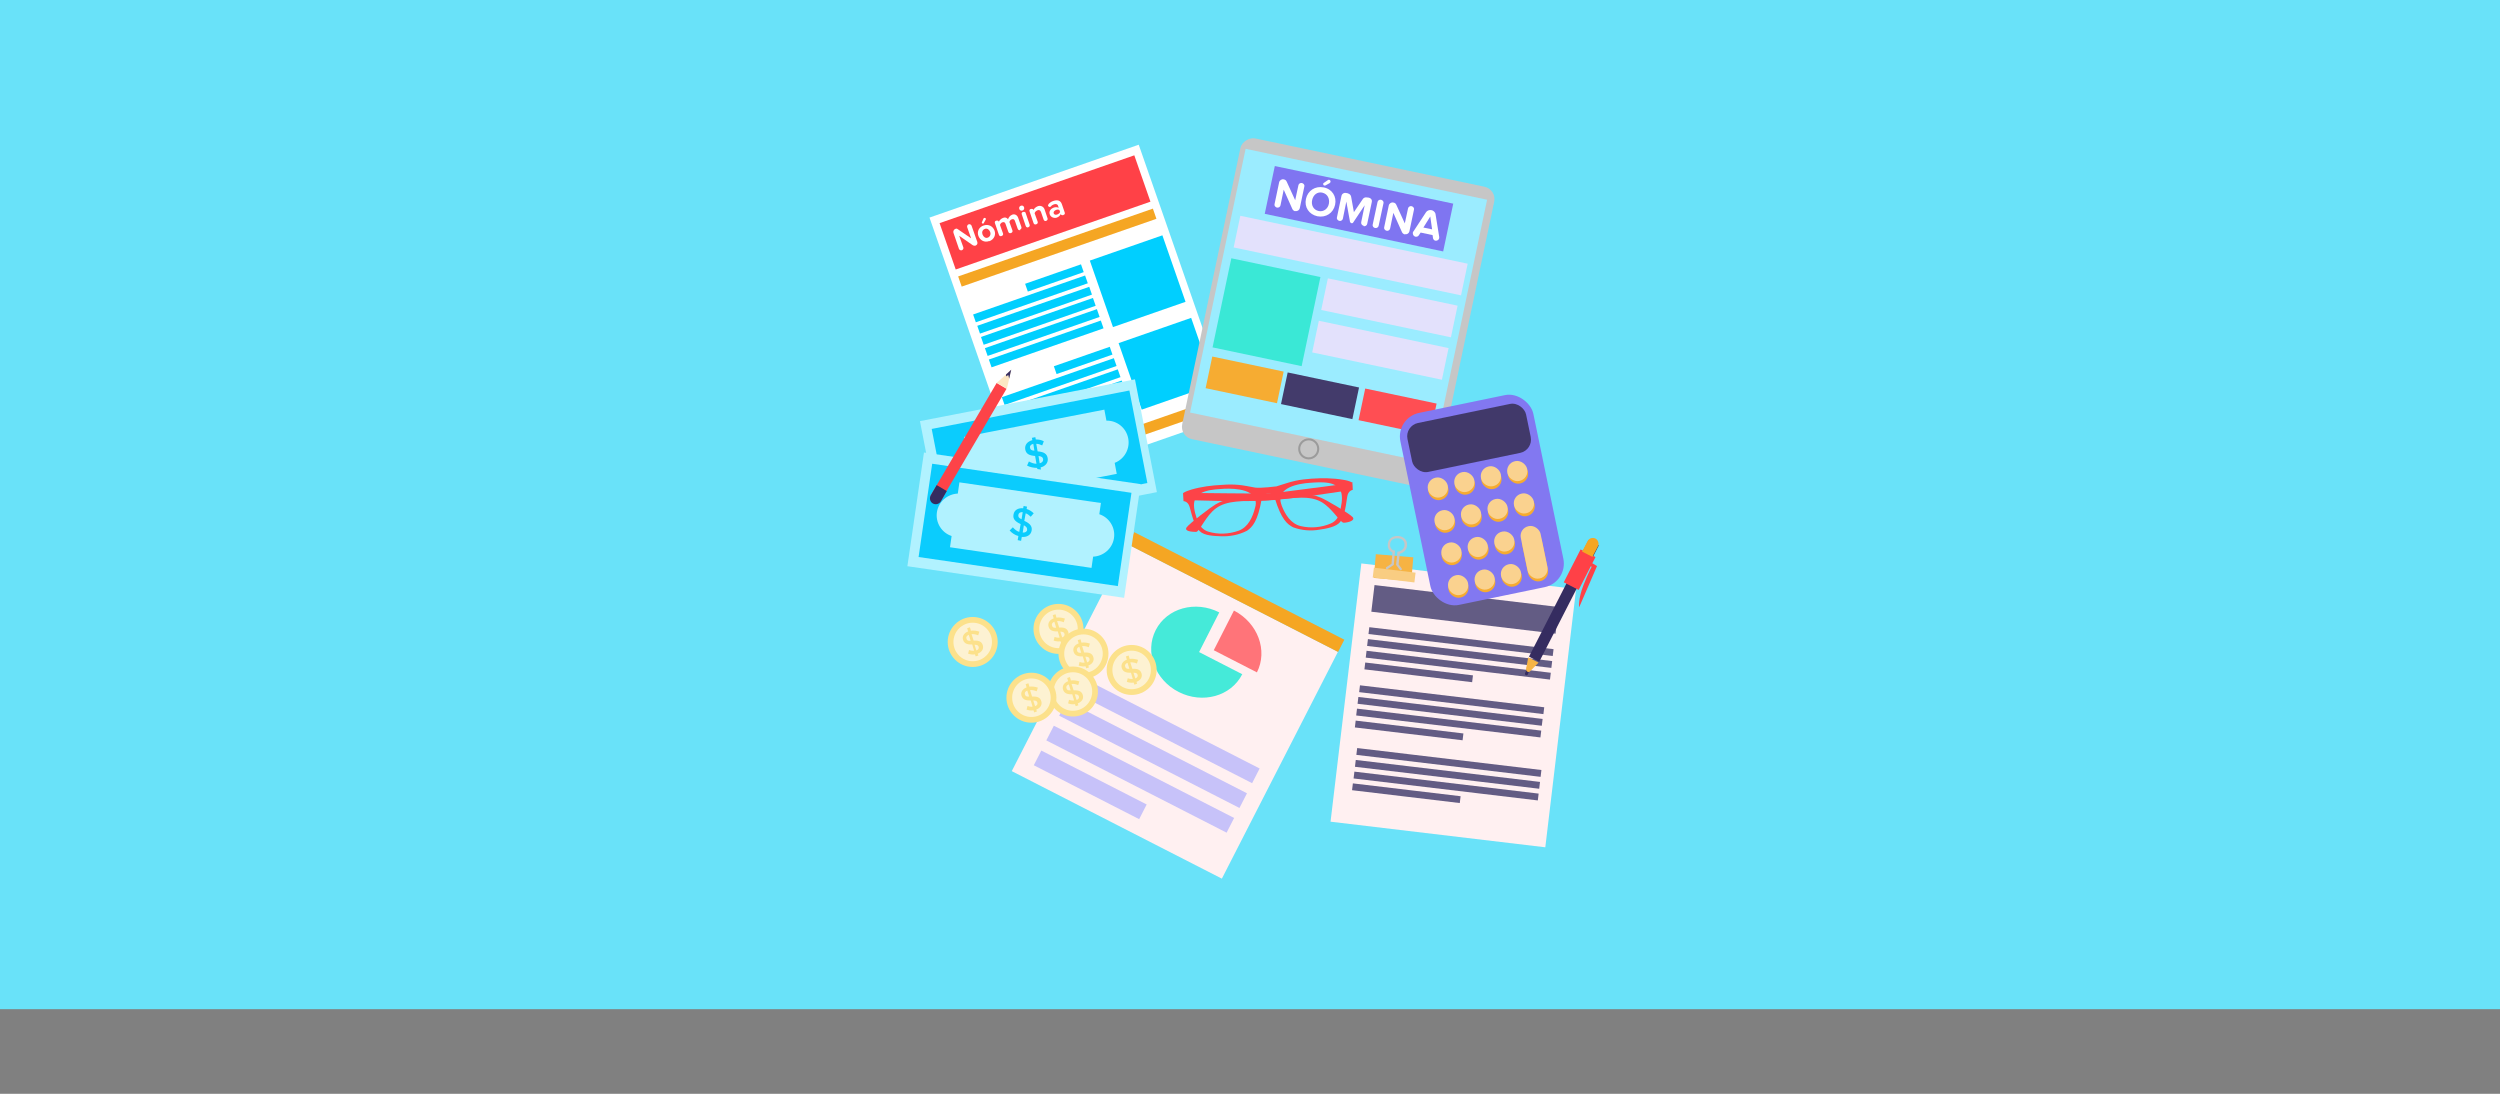 <svg xmlns="http://www.w3.org/2000/svg" id="Capa_1" viewBox="0 0 1090 476.9"><rect x="0" y="0" width="1090" height="476.9" fill="#808080" stroke="none"/><defs><style>.cls-1{fill:#f6ac32;}.cls-2{fill:#7f75f1;}.cls-3{fill:#ff4147;}.cls-4{fill:#f6b343;}.cls-5{fill:#0bccfd;}.cls-6{fill:#b1f2ff;}.cls-7{fill:#8278f1;}.cls-8{fill:#e3e1fc;}.cls-9{fill:#69e2f9;}.cls-10{fill:#9b9b9b;}.cls-11{fill:#fd4348;}.cls-12{fill:#c6c6c6;}.cls-13{fill:#f9cd82;}.cls-14{fill:#393063;}.cls-15{fill:#fad28f;}.cls-16{fill:#41396a;}.cls-17{fill:#fff;}.cls-18{fill:#f6ab30;}.cls-19{fill:#c7c2f9;}.cls-20{fill:#00cfff;}.cls-21{fill:#fce18b;}.cls-22{fill:#9becff;}.cls-23{fill:#433b6b;}.cls-24{fill:#3ae8d6;}.cls-25{fill:#45ead9;}.cls-26{fill:#f7b446;}.cls-27{fill:#635c84;}.cls-28{fill:#352c60;}.cls-29{fill:#fff0f1;}.cls-30{fill:#fdf2d2;}.cls-31{fill:#ff4e53;}.cls-32{fill:#fce7c3;}.cls-33{fill:#f5a623;}.cls-34{fill:#ff7479;}</style></defs><rect class="cls-9" width="1090" height="440"></rect><rect class="cls-17" x="423.1" y="75.4" width="96.6" height="124.7" transform="translate(-19.1 162.8) rotate(-19.2)"></rect><rect class="cls-3" x="410.7" y="81.8" width="89.9" height="21.4" transform="translate(-5.1 155.1) rotate(-19.2)"></rect><rect class="cls-33" x="416" y="105.5" width="89.9" height="4.7" transform="translate(-9.8 157.7) rotate(-19.2)"></rect><rect class="cls-33" x="444.7" y="187.8" width="89.9" height="4.7" transform="translate(-35.3 171.8) rotate(-19.2)"></rect><rect class="cls-20" x="479.3" y="107.1" width="33.5" height="30.7" transform="translate(-12.7 170.1) rotate(-19.2)"></rect><rect class="cls-20" x="446.8" y="119.2" width="25.8" height="3.6" transform="translate(-14.2 158.1) rotate(-19.2)"></rect><rect class="cls-20" x="423.4" y="128.4" width="51.7" height="3.6" transform="translate(-17.8 155.1) rotate(-19.2)"></rect><rect class="cls-20" x="425.2" y="133.3" width="51.7" height="3.6" transform="translate(-19.3 156) rotate(-19.2)"></rect><rect class="cls-20" x="426.9" y="138.2" width="51.7" height="3.6" transform="translate(-20.9 156.8) rotate(-19.2)"></rect><rect class="cls-20" x="428.6" y="143.1" width="51.7" height="3.6" transform="translate(-22.4 157.6) rotate(-19.2)"></rect><rect class="cls-20" x="430.3" y="148" width="51.7" height="3.6" transform="translate(-23.9 158.5) rotate(-19.2)"></rect><rect class="cls-20" x="491.8" y="143.1" width="33.5" height="30.7" transform="translate(-23.8 176.2) rotate(-19.2)"></rect><rect class="cls-20" x="459.4" y="155.2" width="25.8" height="3.6" transform="translate(-25.4 164.2) rotate(-19.2)"></rect><rect class="cls-20" x="436" y="164.4" width="51.7" height="3.6" transform="translate(-29 161.3) rotate(-19.2)"></rect><rect class="cls-20" x="437.7" y="169.3" width="51.7" height="3.6" transform="translate(-30.5 162.1) rotate(-19.2)"></rect><rect class="cls-20" x="439.4" y="174.2" width="51.7" height="3.6" transform="translate(-32 162.9) rotate(-19.2)"></rect><rect class="cls-20" x="441.1" y="179.1" width="51.7" height="3.6" transform="translate(-33.5 163.8) rotate(-19.2)"></rect><rect class="cls-20" x="442.8" y="184" width="51.7" height="3.6" transform="translate(-35.1 164.6) rotate(-19.2)"></rect><path class="cls-17" d="M425.2,107.1c-.4.1-.8,0-1.1-.2l-5.9-4.1,1.8,5c.2.5-.1,1.1-.6,1.3s-1.1-.1-1.3-.6l-2.4-7c-.2-.6.1-1.4.8-1.7s.9,0,1.2.2l5.7,3.9-1.7-4.8c-.2-.5.1-1.1.6-1.3s1.1.1,1.3.6l2.5,7.1c.2.6,0,1.3-.8,1.6Z"></path><path class="cls-17" d="M431.3,105.1c-2.2.8-4-.4-4.7-2.2s.1-3.9,2.3-4.6,4,.4,4.7,2.2-.1,3.9-2.3,4.7ZM429.4,99.8c-1.1.4-1.4,1.5-1,2.5s1.3,1.7,2.3,1.3,1.4-1.5,1-2.5-1.3-1.7-2.3-1.3ZM429.8,95.7l-.9,1.6c0,0-.1.2-.2.2-.2,0-.5,0-.6-.3s0-.2,0-.3l.7-1.6c0-.1.2-.2.3-.3.3,0,.6,0,.7.3s0,.3,0,.4Z"></path><path class="cls-17" d="M444.9,100.3c-.5.2-1,0-1.2-.6l-1.2-3.4c-.2-.6-.6-.9-1.3-.7s-1,.8-1.1,1.2l1.3,3.6c.2.5,0,1-.6,1.2s-1,0-1.2-.6l-1.2-3.4c-.2-.6-.6-.9-1.3-.7s-1,.8-1.1,1.2l1.3,3.6c.2.5,0,1-.6,1.2s-1,0-1.2-.6l-1.7-5c-.2-.5,0-1,.6-1.1s1,0,1.1.5h0c.1-.4.8-1.3,1.8-1.7s1.7-.1,2.2.6c.2-.7.8-1.6,1.8-2s2.1,0,2.6,1.3l1.4,4c.2.5,0,1-.6,1.2Z"></path><path class="cls-17" d="M446.5,90.4c.2.6-.1,1.2-.7,1.4s-1.2-.1-1.4-.7.1-1.2.7-1.4,1.2,0,1.4.7ZM448.4,99.1c-.5.2-1,0-1.2-.6l-1.7-5c-.2-.5,0-1,.6-1.1s1,0,1.1.5l1.7,5c.2.5,0,1-.6,1.2Z"></path><path class="cls-17" d="M456.2,96.3c-.5.2-1,0-1.2-.6l-1.1-3.2c-.3-.9-.9-1.1-1.6-.8s-1.1.8-1.2,1.3l1.3,3.6c.2.5,0,1-.6,1.2s-1,0-1.2-.6l-1.7-5c-.2-.5,0-1,.6-1.1s1,0,1.1.5h0c.2-.6.9-1.3,1.9-1.7s2.4,0,2.9,1.3l1.3,3.9c.2.5,0,1-.6,1.2Z"></path><path class="cls-17" d="M463.6,93.8h-.1c-.1,0-.8.2-1-.5-.3.7-.9,1.3-1.8,1.6s-2.5,0-3-1.4.5-2.5,1.5-2.9,1.7-.3,2.4,0l-.3-.9c-.2-.7-1-.9-1.8-.6s-1,.5-1.3.9c0,0-.2.2-.3.2-.3.1-.7,0-.9-.4s0-.3,0-.4c.2-.8,1.5-1.6,2.3-1.8,1.5-.5,3.1-.4,3.7,1.5l1.2,3.5c.2.5,0,1-.5,1.1ZM461.9,91.6c-.4-.3-1-.3-1.6,0s-1.1.8-.9,1.4.9.8,1.6.5,1-.6,1.2-1.1l-.3-.8Z"></path><rect class="cls-12" x="516.1" y="79.8" width="134" height="113.1" rx="5.5" ry="5.5" transform="translate(329.8 678.9) rotate(-78.1)"></rect><rect class="cls-22" x="530" y="74.3" width="107.6" height="117.5" transform="translate(39.8 -117.1) rotate(11.9)"></rect><circle class="cls-10" cx="570.6" cy="195.7" r="4.6"></circle><circle class="cls-12" cx="570.6" cy="195.7" r="3.7"></circle><rect class="cls-2" x="552.9" y="80" width="79.5" height="21.3" transform="translate(31.3 -119.9) rotate(11.9)"></rect><rect class="cls-8" x="538.4" y="104" width="101.3" height="14.1" transform="translate(35.4 -118.7) rotate(11.9)"></rect><rect class="cls-8" x="577" y="126.8" width="57.8" height="14.1" transform="translate(40.5 -121.7) rotate(11.9)"></rect><rect class="cls-8" x="573.1" y="145.3" width="57.8" height="14.1" transform="translate(44.2 -120.5) rotate(11.9)"></rect><rect class="cls-1" x="526.9" y="158.2" width="31.8" height="14.1" transform="translate(45.6 -108) rotate(11.9)"></rect><rect class="cls-23" x="559.8" y="165.1" width="31.8" height="14.1" transform="translate(47.7 -114.6) rotate(11.9)"></rect><rect class="cls-31" x="593.6" y="172.2" width="31.8" height="14.1" transform="translate(49.9 -121.5) rotate(11.9)"></rect><rect class="cls-24" x="532.5" y="115.9" width="39.7" height="39.7" transform="translate(39.7 -110.6) rotate(11.9)"></rect><path class="cls-17" d="M564.7,92.1c-.5-.1-.9-.4-1.2-.9l-3.8-8.5-1.4,6.8c-.1.7-.9,1.2-1.6,1s-1.2-.9-1-1.5l2-9.5c.2-.9,1.1-1.5,2-1.3s1,.5,1.3,1l3.7,8.1,1.4-6.5c.1-.7.9-1.2,1.6-1s1.2.9,1,1.5l-2,9.5c-.2.8-1,1.4-1.9,1.2Z"></path><path class="cls-17" d="M574.4,94.3c-3.7-.8-5.8-4-5-7.6s4-5.7,7.7-5,5.8,4,5,7.6-4,5.7-7.7,5ZM576.6,84c-2.2-.5-4,.9-4.5,3.2s.6,4.3,2.8,4.8,4.1-1,4.5-3.2-.6-4.3-2.9-4.8ZM579.8,79.8l-2,1.1c-.1,0-.3,0-.4,0-.3,0-.5-.4-.5-.7s.1-.3.2-.4l1.9-1.3c.2-.1.4-.2.5-.1.4,0,.7.5.6.9s-.1.3-.3.4Z"></path><path class="cls-17" d="M594.5,98.4c-.7-.1-1.2-.9-1-1.6l1.5-7.3-5,7.5c-.2.3-.5.4-.8.3s-.5-.3-.6-.6l-1.6-8.8-1.5,7.4c-.1.7-.9,1.2-1.6,1s-1.2-.9-1-1.5l2-9.5c.2-.8,1-1.3,1.8-1.2,1.2.1,2.2.6,2.4,1.7l1.2,6.7,3.8-5.6c.4-.7,1.2-1,2-.8,1.2,0,2.3.7,2,2l-2,9.5c-.1.7-.9,1.2-1.6,1Z"></path><path class="cls-17" d="M599.5,99.4c-.7-.1-1.2-.9-1-1.5l2.1-9.8c.1-.7.9-1.2,1.6-1s1.2.9,1,1.5l-2.1,9.8c-.1.7-.9,1.2-1.6,1Z"></path><path class="cls-17" d="M612.5,102.2c-.5-.1-.9-.4-1.2-.9l-3.8-8.5-1.4,6.8c-.1.7-.9,1.2-1.6,1s-1.2-.9-1-1.5l2-9.5c.2-.9,1.1-1.5,2-1.3s1,.5,1.3,1l3.7,8.1,1.4-6.5c.1-.7.9-1.2,1.6-1s1.2.9,1,1.5l-2,9.5c-.2.8-1,1.4-1.9,1.2Z"></path><path class="cls-17" d="M625.9,105c-.5-.1-1-.6-1.1-1.1l-.2-1.4-5.2-1.1-.8,1.2c-.3.5-.9.7-1.5.6-.8-.2-1.2-1-1.1-1.7s0-.3.2-.5l5.5-8.4c.5-.8,1.4-1.1,2.3-1,.9.1,1.8.9,1.9,1.8l1.6,9.9c0,.2,0,.3,0,.5-.1.7-.8,1.3-1.7,1.1ZM623.6,94.4l-3,4.8,3.8.8-.8-5.6Z"></path><rect class="cls-29" x="461.1" y="254.5" width="102.9" height="111.1" transform="translate(197.2 -199.3) rotate(27.1)"></rect><rect class="cls-19" x="464.4" y="314.4" width="88.3" height="7.2" transform="translate(200.4 -196.6) rotate(27.1)"></rect><rect class="cls-19" x="458.9" y="325.2" width="88.3" height="7.2" transform="translate(204.7 -192.9) rotate(27.1)"></rect><rect class="cls-19" x="453.3" y="336" width="88.3" height="7.2" transform="translate(209 -189.2) rotate(27.1)"></rect><rect class="cls-19" x="449.8" y="338.5" width="51.6" height="7.2" transform="translate(207.8 -179) rotate(27.1)"></rect><path class="cls-25" d="M541.6,294c-4.9,9.6-17.3,13-27.7,7.7-10.4-5.3-14.9-17.4-10-27s17.3-13,27.7-7.7l-8.8,17.3,18.9,9.7Z"></path><path class="cls-34" d="M548,293.2c4.9-9.6.4-21.6-10-27l-8.8,17.3,18.9,9.7Z"></path><rect class="cls-33" x="487.8" y="254.9" width="102.9" height="6" transform="translate(176.4 -217.1) rotate(27.1)"></rect><rect class="cls-29" x="586.3" y="251.1" width="94.3" height="113.4" transform="translate(41.1 -73.1) rotate(6.8)"></rect><rect class="cls-27" x="596.4" y="278.6" width="80.9" height="3" transform="translate(37.8 -73.8) rotate(6.8)"></rect><rect class="cls-27" x="598.1" y="260.2" width="80.9" height="11.7" transform="translate(36.2 -74.1) rotate(6.8)"></rect><rect class="cls-27" x="595.8" y="283.7" width="80.9" height="3" transform="translate(38.4 -73.6) rotate(6.8)"></rect><rect class="cls-27" x="595.2" y="288.8" width="80.9" height="3" transform="translate(39 -73.5) rotate(6.8)"></rect><rect class="cls-27" x="594.7" y="292" width="47.3" height="3" transform="translate(39.3 -71.5) rotate(6.8)"></rect><rect class="cls-27" x="592.3" y="303.9" width="80.9" height="3" transform="translate(40.8 -73.1) rotate(6.8)"></rect><rect class="cls-27" x="591.6" y="309" width="80.9" height="3" transform="translate(41.4 -73) rotate(6.8)"></rect><rect class="cls-27" x="591" y="314.1" width="80.9" height="3" transform="translate(42 -72.9) rotate(6.8)"></rect><rect class="cls-27" x="590.5" y="317.3" width="47.3" height="3" transform="translate(42.3 -70.8) rotate(6.8)"></rect><rect class="cls-27" x="591" y="331.2" width="80.9" height="3" transform="translate(44.1 -72.7) rotate(6.8)"></rect><rect class="cls-27" x="590.4" y="336.4" width="80.9" height="3" transform="translate(44.7 -72.6) rotate(6.8)"></rect><rect class="cls-27" x="589.8" y="341.5" width="80.9" height="3" transform="translate(45.3 -72.5) rotate(6.8)"></rect><rect class="cls-27" x="589.3" y="344.6" width="47.3" height="3" transform="translate(45.5 -70.4) rotate(6.8)"></rect><path class="cls-11" d="M516.4,218s27.8,1.1,37.9,0c10.1-1,16.7-2,21.7.8s8.3,9.2,9.9,9.1c1.6,0,5.3-.9,3.8-2.5s-11.7-7.6-13.8-8.4c-2.1-.8-4-1.9-14.4-1.8s-43.9-.3-43.9-.3l-1.1,3Z"></path><path class="cls-11" d="M589.2,213.6s-27.4,4.4-37.6,4.6c-10.1.2-16.8,0-21.4,3.4-4.6,3.3-7.1,10.2-8.7,10.3-1.6,0-5.4-.2-4.1-2s10.7-8.9,12.6-10c2-1.1,3.8-2.3,14.1-3.5,10.3-1.2,43.6-5.6,43.6-5.6l1.5,2.9Z"></path><path class="cls-11" d="M589.4,210.3c-1.1-.6-2.4-.9-3.7-1.1-4.5-.8-9.3-.8-13.9-.5-2.3.2-4.6.4-6.9.9-2.9.6-5.7,1.7-8.5,2.5,0,0-.1,0-.2,0,0,0-6.3.8-8.9.5-2.5-.4-4.9-1-7.4-1.2-2.3-.2-4.6-.2-6.9,0-4.6.2-9.3.8-13.7,2.1-1.2.4-2.5.8-3.5,1.5,0,.2.2,3.5.2,3.5,0,0,2,0,2.7,2.6.7,2.4,1.2,4.9,2.3,7.2.5,1.2,1.1,2.4,2.1,3.3,2,2,6.4,2.1,9.1,2.2,4,.2,8-.6,11.5-2.4,2.3-1.6,4.7-4,6.4-13.9,0,0,.4-2.2,2.4-2.2,2,0,2.3-.2,3.3,1.9h0c2.9,9.4,5.5,11.4,8,12.7,3.8,1.4,7.8,1.7,11.7,1,2.6-.4,7-1.1,8.8-3.3.8-1,1.3-2.3,1.7-3.6.7-2.4,1-5,1.4-7.5.4-2.7,2.4-2.9,2.4-2.9,0,0-.1-3.3-.2-3.5ZM547.3,220.8c0,.2,0,.4-.1.6-1,4-3,8.5-7.2,10-4.2,1.5-8.9,1.7-13.2.4-2.2-.7-3.6-2.3-4.5-4.4-.9-2.3-1.9-5.4-1.7-7.9.5-6,8.8-6.1,13.1-6.4,4.9-.2,15.2.2,13.7,7.7ZM584.2,223.3c-.6,2.2-1.8,4-3.9,4.9-4.1,1.8-8.8,2.2-13.1,1.2-4.4-1-6.9-5.1-8.4-9,0-.2-.1-.4-.2-.6-2.4-7.3,7.7-9,12.6-9.3,4.3-.3,12.5-1.1,13.7,4.7.5,2.5-.1,5.6-.8,8.1Z"></path><circle class="cls-21" cx="461.5" cy="274.2" r="10.9"></circle><circle class="cls-30" cx="461.5" cy="274.2" r="8.4"></circle><path class="cls-21" d="M460.5,269.3c1.3-.2,2.6,0,3.8.4l-.5,1.6c-1-.4-1.9-.6-2.9-.5l.9,2.8c2.3-.1,3.5.4,4,2h0c.5,1.6-.4,3-2.2,3.7l.3.8-1.2.4-.3-.9c-1.1.2-2.1,0-3-.3l.4-1.6c.8.3,1.5.4,2.2.3l-.8-2.7c-2.3.1-3.5-.5-4-2h0c-.5-1.6.4-3,2.2-3.7l-.4-1.4,1.2-.4.4,1.4ZM463.1,277.9c.9-.3,1.2-1,1-1.6h0c-.2-.6-.6-.9-1.8-.9l.8,2.5ZM458.7,272.8h0c.2.7.6,1,1.8.9l-.8-2.6c-.9.3-1.3,1-1,1.7Z"></path><circle class="cls-21" cx="472.4" cy="285" r="10.9"></circle><circle class="cls-30" cx="472.4" cy="285" r="8.4"></circle><path class="cls-21" d="M471.4,280.2c1.3-.2,2.6,0,3.8.4l-.5,1.6c-1-.4-1.9-.6-2.9-.5l.9,2.8c2.3-.1,3.5.4,4,2h0c.5,1.6-.4,3-2.2,3.7l.3.8-1.2.4-.3-.9c-1.1.2-2.1,0-3-.3l.4-1.6c.8.3,1.5.4,2.2.3l-.8-2.7c-2.3.1-3.5-.5-4-2h0c-.5-1.6.4-3,2.2-3.7l-.4-1.4,1.2-.4.4,1.4ZM474,288.8c.9-.3,1.2-1,1-1.6h0c-.2-.6-.6-.9-1.8-.9l.8,2.5ZM469.6,283.7h0c.2.7.6,1,1.8.9l-.8-2.6c-.9.3-1.3,1-1,1.7Z"></path><circle class="cls-21" cx="467.8" cy="301.5" r="10.9"></circle><circle class="cls-30" cx="467.8" cy="301.5" r="8.4"></circle><path class="cls-21" d="M466.8,296.7c1.3-.2,2.6,0,3.8.4l-.5,1.6c-1-.4-1.9-.6-2.9-.5l.9,2.8c2.3-.1,3.5.4,4,2h0c.5,1.6-.4,3-2.2,3.7l.3.8-1.2.4-.3-.9c-1.1.2-2.1,0-3-.3l.4-1.6c.8.3,1.5.4,2.2.3l-.8-2.7c-2.3.1-3.5-.5-4-2h0c-.5-1.6.4-3,2.2-3.7l-.4-1.4,1.2-.4.4,1.4ZM469.4,305.2c.9-.3,1.2-1,1-1.6h0c-.2-.6-.6-.9-1.8-.9l.8,2.5ZM465,300.1h0c.2.7.6,1,1.8.9l-.8-2.6c-.9.3-1.3,1-1,1.7Z"></path><circle class="cls-21" cx="424.1" cy="279.9" r="10.9"></circle><circle class="cls-30" cx="424.1" cy="279.9" r="8.4"></circle><path class="cls-21" d="M423.2,275c1.3-.2,2.6,0,3.8.4l-.5,1.6c-1-.4-1.9-.6-2.9-.5l.9,2.8c2.3-.1,3.5.4,4,2h0c.5,1.6-.4,3-2.2,3.7l.3.8-1.2.4-.3-.9c-1.1.2-2.1,0-3-.3l.4-1.6c.8.3,1.5.4,2.2.3l-.8-2.7c-2.3.1-3.5-.5-4-2h0c-.5-1.6.4-3,2.2-3.7l-.4-1.4,1.2-.4.4,1.4ZM425.7,283.6c.9-.3,1.2-1,1-1.6h0c-.2-.6-.6-.9-1.8-.9l.8,2.5ZM421.4,278.5h0c.2.7.6,1,1.8.9l-.8-2.6c-.9.3-1.3,1-1,1.7Z"></path><circle class="cls-21" cx="493.4" cy="292.1" r="10.9"></circle><circle class="cls-30" cx="493.4" cy="292.1" r="8.4"></circle><path class="cls-21" d="M492.4,287.3c1.3-.2,2.6,0,3.8.4l-.5,1.6c-1-.4-1.9-.6-2.9-.5l.9,2.8c2.3-.1,3.5.4,4,2h0c.5,1.6-.4,3-2.2,3.7l.3.8-1.2.4-.3-.9c-1.1.2-2.1,0-3-.3l.4-1.6c.8.3,1.5.4,2.2.3l-.8-2.7c-2.3.1-3.5-.5-4-2h0c-.5-1.6.4-3,2.2-3.7l-.4-1.4,1.2-.4.4,1.4ZM495,295.8c.9-.3,1.2-1,1-1.6h0c-.2-.6-.6-.9-1.8-.9l.8,2.5ZM490.6,290.7h0c.2.7.6,1,1.8.9l-.8-2.6c-.9.3-1.3,1-1,1.7Z"></path><circle class="cls-21" cx="449.7" cy="304.2" r="10.9"></circle><circle class="cls-30" cx="449.7" cy="304.2" r="8.4"></circle><path class="cls-21" d="M448.7,299.4c1.3-.2,2.6,0,3.8.4l-.5,1.6c-1-.4-1.9-.6-2.9-.5l.9,2.8c2.3-.1,3.5.4,4,2h0c.5,1.6-.4,3-2.2,3.7l.3.8-1.2.4-.3-.9c-1.1.2-2.1,0-3-.3l.4-1.6c.8.3,1.5.4,2.2.3l-.8-2.7c-2.3.1-3.5-.5-4-2h0c-.5-1.6.4-3,2.2-3.7l-.4-1.4,1.2-.4.4,1.4ZM451.3,307.9c.9-.3,1.2-1,1-1.6h0c-.2-.6-.6-.9-1.8-.9l.8,2.5ZM446.9,302.8h0c.2.7.6,1,1.8.9l-.8-2.6c-.9.3-1.3,1-1,1.7Z"></path><rect class="cls-6" x="405.1" y="173.7" width="95.5" height="50.1" transform="translate(-29.7 90.4) rotate(-11)"></rect><rect class="cls-5" x="409.4" y="177.9" width="87.8" height="41.1" transform="translate(-29.6 90.5) rotate(-11)"></rect><path class="cls-6" d="M491.9,191.1c-.9-4.6-4.9-7.8-9.5-7.7l-.9-4.8-61.2,11.9.9,4.8c-4.2,1.6-6.8,6.1-5.9,10.7.9,4.6,4.9,7.8,9.5,7.7l.9,4.8,61.2-11.9-.9-4.8c4.2-1.6,6.8-6.1,5.9-10.7Z"></path><path class="cls-5" d="M452.2,204c-1.5,0-3.1-.3-4.4-1l.8-1.8c1.1.6,2.2,1,3.3,1l-.6-3.4c-2.7-.2-4-1-4.3-2.9h0c-.3-1.9.9-3.4,3.1-4l-.2-1,1.5-.3.2,1c1.3,0,2.4.2,3.5.8l-.7,1.8c-.9-.4-1.7-.7-2.6-.7l.6,3.3c2.8.2,4.1,1.1,4.4,3h0c.3,1.9-1,3.5-3.1,4l.3,1.7-1.5.3-.3-1.7ZM450.5,193.5c-1.1.3-1.6,1-1.4,1.7h0c.1.8.5,1.2,1.9,1.3l-.5-3.1ZM454.8,200.2h0c-.1-.8-.6-1.2-2-1.4l.5,3.2c1.1-.3,1.6-.9,1.5-1.8Z"></path><rect class="cls-6" x="421.3" y="181.2" width="50.1" height="95.5" transform="translate(155.5 637.6) rotate(-81.7)"></rect><rect class="cls-5" x="426.3" y="184.9" width="41.1" height="87.8" transform="translate(156 638) rotate(-81.7)"></rect><path class="cls-6" d="M485.7,234.6c.7-4.6-2.1-9-6.4-10.4l.7-4.9-61.7-9-.7,4.9c-4.5.2-8.4,3.5-9.1,8.1-.7,4.6,2.1,9,6.4,10.4l-.7,4.9,61.7,9,.7-4.9c4.5-.2,8.4-3.5,9.1-8.1Z"></path><path class="cls-5" d="M444,233.7c-1.5-.4-2.8-1.3-3.8-2.4l1.4-1.4c.9,1,1.7,1.7,2.8,2l.6-3.4c-2.4-1.1-3.5-2.3-3.1-4.2h0c.3-1.9,2-2.9,4.2-2.7l.2-1,1.5.3-.2,1c1.2.4,2.2,1,3.1,1.9l-1.3,1.5c-.7-.7-1.4-1.2-2.2-1.5l-.6,3.3c2.5,1.1,3.5,2.4,3.2,4.2h0c-.3,1.9-2,3-4.3,2.8l-.3,1.7-1.5-.3.3-1.7ZM445.9,223.3c-1.1-.1-1.8.4-1.9,1.2h0c-.1.8.1,1.3,1.4,1.9l.5-3.1ZM447.8,231h0c.1-.8-.2-1.3-1.4-2l-.5,3.2c1.1.1,1.8-.4,2-1.2Z"></path><rect class="cls-7" x="616.4" y="175.8" width="59.2" height="85.5" rx="10.5" ry="10.5" transform="translate(-30.8 135) rotate(-11.7)"></rect><rect class="cls-16" x="614.1" y="180.6" width="52.8" height="21.8" rx="5.9" ry="5.9" transform="translate(-25.5 133.3) rotate(-11.7)"></rect><rect class="cls-18" x="622.7" y="209.9" width="8.8" height="8.8" rx="4.3" ry="4.3" transform="translate(-30.4 131) rotate(-11.7)"></rect><rect class="cls-15" x="622.4" y="208.7" width="8.8" height="8.8" rx="4.3" ry="4.3" transform="translate(-30.1 131) rotate(-11.7)"></rect><rect class="cls-18" x="634.2" y="207.5" width="8.8" height="8.8" rx="4.3" ry="4.3" transform="translate(-29.6 133.3) rotate(-11.7)"></rect><rect class="cls-15" x="634" y="206.3" width="8.8" height="8.8" rx="4.3" ry="4.3" transform="translate(-29.4 133.3) rotate(-11.7)"></rect><rect class="cls-18" x="645.8" y="205.1" width="8.8" height="8.8" rx="4.3" ry="4.3" transform="translate(-28.9 135.6) rotate(-11.7)"></rect><rect class="cls-15" x="645.6" y="203.9" width="8.8" height="8.8" rx="4.3" ry="4.3" transform="translate(-28.7 135.5) rotate(-11.7)"></rect><rect class="cls-18" x="657.4" y="202.7" width="8.8" height="8.8" rx="4.3" ry="4.3" transform="translate(-28.2 137.9) rotate(-11.7)"></rect><rect class="cls-15" x="657.1" y="201.6" width="8.8" height="8.8" rx="4.3" ry="4.3" transform="translate(-28 137.8) rotate(-11.7)"></rect><rect class="cls-18" x="625.6" y="224.1" width="8.8" height="8.8" rx="4.3" ry="4.3" transform="translate(-33.2 131.9) rotate(-11.7)"></rect><rect class="cls-15" x="625.3" y="222.9" width="8.8" height="8.8" rx="4.3" ry="4.3" transform="translate(-32.9 131.9) rotate(-11.7)"></rect><rect class="cls-18" x="637.1" y="221.7" width="8.8" height="8.8" rx="4.3" ry="4.3" transform="translate(-32.4 134.2) rotate(-11.7)"></rect><rect class="cls-15" x="636.9" y="220.5" width="8.8" height="8.8" rx="4.3" ry="4.3" transform="translate(-32.2 134.1) rotate(-11.7)"></rect><rect class="cls-18" x="648.7" y="219.3" width="8.8" height="8.8" rx="4.3" ry="4.3" transform="translate(-31.7 136.5) rotate(-11.7)"></rect><rect class="cls-15" x="648.5" y="218.1" width="8.8" height="8.8" rx="4.3" ry="4.3" transform="translate(-31.5 136.4) rotate(-11.7)"></rect><rect class="cls-18" x="660.3" y="216.9" width="8.8" height="8.8" rx="4.3" ry="4.3" transform="translate(-31 138.8) rotate(-11.7)"></rect><rect class="cls-15" x="660" y="215.7" width="8.8" height="8.8" rx="4.3" ry="4.3" transform="translate(-30.8 138.7) rotate(-11.7)"></rect><rect class="cls-18" x="628.5" y="238.2" width="8.8" height="8.8" rx="4.3" ry="4.3" transform="translate(-36 132.8) rotate(-11.7)"></rect><rect class="cls-15" x="628.3" y="237.1" width="8.8" height="8.8" rx="4.3" ry="4.3" transform="translate(-35.7 132.7) rotate(-11.7)"></rect><rect class="cls-18" x="640.1" y="235.8" width="8.8" height="8.8" rx="4.3" ry="4.3" transform="translate(-35.2 135.1) rotate(-11.7)"></rect><rect class="cls-15" x="639.8" y="234.7" width="8.8" height="8.8" rx="4.3" ry="4.3" transform="translate(-35 135) rotate(-11.7)"></rect><rect class="cls-18" x="651.6" y="233.5" width="8.8" height="8.8" rx="4.3" ry="4.3" transform="translate(-34.5 137.4) rotate(-11.7)"></rect><rect class="cls-15" x="651.4" y="232.3" width="8.8" height="8.8" rx="4.3" ry="4.3" transform="translate(-34.3 137.3) rotate(-11.7)"></rect><rect class="cls-18" x="664.8" y="232.6" width="8.8" height="21.6" rx="4.3" ry="4.3" transform="translate(-35.4 140.2) rotate(-11.7)"></rect><rect class="cls-15" x="664.4" y="229.8" width="8.8" height="23.3" rx="4.3" ry="4.3" transform="translate(-35 140) rotate(-11.7)"></rect><rect class="cls-18" x="631.4" y="252.4" width="8.8" height="8.8" rx="4.3" ry="4.3" transform="translate(-38.8 133.7) rotate(-11.7)"></rect><rect class="cls-15" x="631.2" y="251.3" width="8.8" height="8.8" rx="4.3" ry="4.3" transform="translate(-38.5 133.6) rotate(-11.7)"></rect><rect class="cls-18" x="643" y="250" width="8.8" height="8.8" rx="4.3" ry="4.3" transform="translate(-38 136) rotate(-11.7)"></rect><rect class="cls-15" x="642.8" y="248.9" width="8.8" height="8.8" rx="4.3" ry="4.3" transform="translate(-37.8 135.9) rotate(-11.7)"></rect><rect class="cls-18" x="654.6" y="247.6" width="8.8" height="8.8" rx="4.3" ry="4.3" transform="translate(-37.3 138.3) rotate(-11.7)"></rect><rect class="cls-15" x="654.3" y="246.5" width="8.8" height="8.8" rx="4.3" ry="4.3" transform="translate(-37.1 138.2) rotate(-11.7)"></rect><rect class="cls-11" x="419.9" y="164.3" width="5" height="57" transform="translate(155.5 -187.2) rotate(30.4)"></rect><path class="cls-28" d="M406.7,219.5h0c-1.2-.7-1.6-2.3-.9-3.5l2.6-4.5,4.4,2.6-2.6,4.5c-.7,1.2-2.3,1.6-3.5.9Z"></path><polygon class="cls-32" points="439 169.5 434.6 166.9 438.6 163.3 440.9 161.2 440 165.1 440 165.1 439 169.5"></polygon><polygon class="cls-14" points="440 165.1 439.6 163.5 438.7 164.1 438.6 163.3 440.9 161.2 440 165.1"></polygon><rect class="cls-28" x="665.3" y="291.1" width="1.3" height="3.4" rx=".6" ry=".6" transform="translate(160.9 -230.8) rotate(22.3)"></rect><rect class="cls-28" x="679" y="233.9" width="5" height="57" transform="translate(1169 806.1) rotate(-152.9)"></rect><rect class="cls-3" x="684.9" y="240.6" width="7.3" height="16.1" transform="translate(1188.4 783.4) rotate(-152.9)"></rect><path class="cls-33" d="M695.6,234.8h0c1.2.6,1.7,2.2,1.1,3.4l-2.4,4.6-4.5-2.3,2.4-4.6c.6-1.2,2.2-1.7,3.4-1.1Z"></path><path class="cls-26" d="M666.3,286.6l4.5,2.3-3.7,3.8h0c-.7.7-1.8,0-1.7-.9v-.8c.1,0,.1,0,.1,0l.8-4.4Z"></path><path class="cls-3" d="M694.3,245.6l2,1.2-7.8,18s-.5-3.6,1.9-9.7,3.6-8,3.6-8l-1.1-.5,1.4-1.1Z"></path><rect class="cls-4" x="599.6" y="241.9" width="16.4" height="10.4" transform="translate(22.6 -49.6) rotate(4.8)"></rect><rect class="cls-13" x="598.5" y="248.9" width="18.3" height="4.3" transform="translate(34.2 -70.5) rotate(6.8)"></rect><path class="cls-12" d="M610.7,248.6c-.2,0-.3,0-.4-.2l-1.6-2.1.6-5.8h.4c.1,0,2.6-.5,2.7-2.9.1-1.8-1.3-2.8-2.8-2.9-.8,0-3.2-.1-3.5,2.4-.3,2.4,1.6,2.9,1.7,2.9h.4c0,.1,0,.5,0,.5l-.5,5.8-2.7,1.8c-.2.2-.6,0-.7-.1-.2-.2,0-.6.1-.7l2.3-1.5.4-4.9c-1-.4-2.3-1.6-2-3.9.3-2.2,2.1-3.5,4.7-3.3,1.9.2,3.9,1.5,3.7,4.1-.2,2.3-2,3.3-3.2,3.7l-.5,4.6,1.3,1.7c.2.2.1.6,0,.7,0,0-.2.1-.3.1Z"></path></svg>